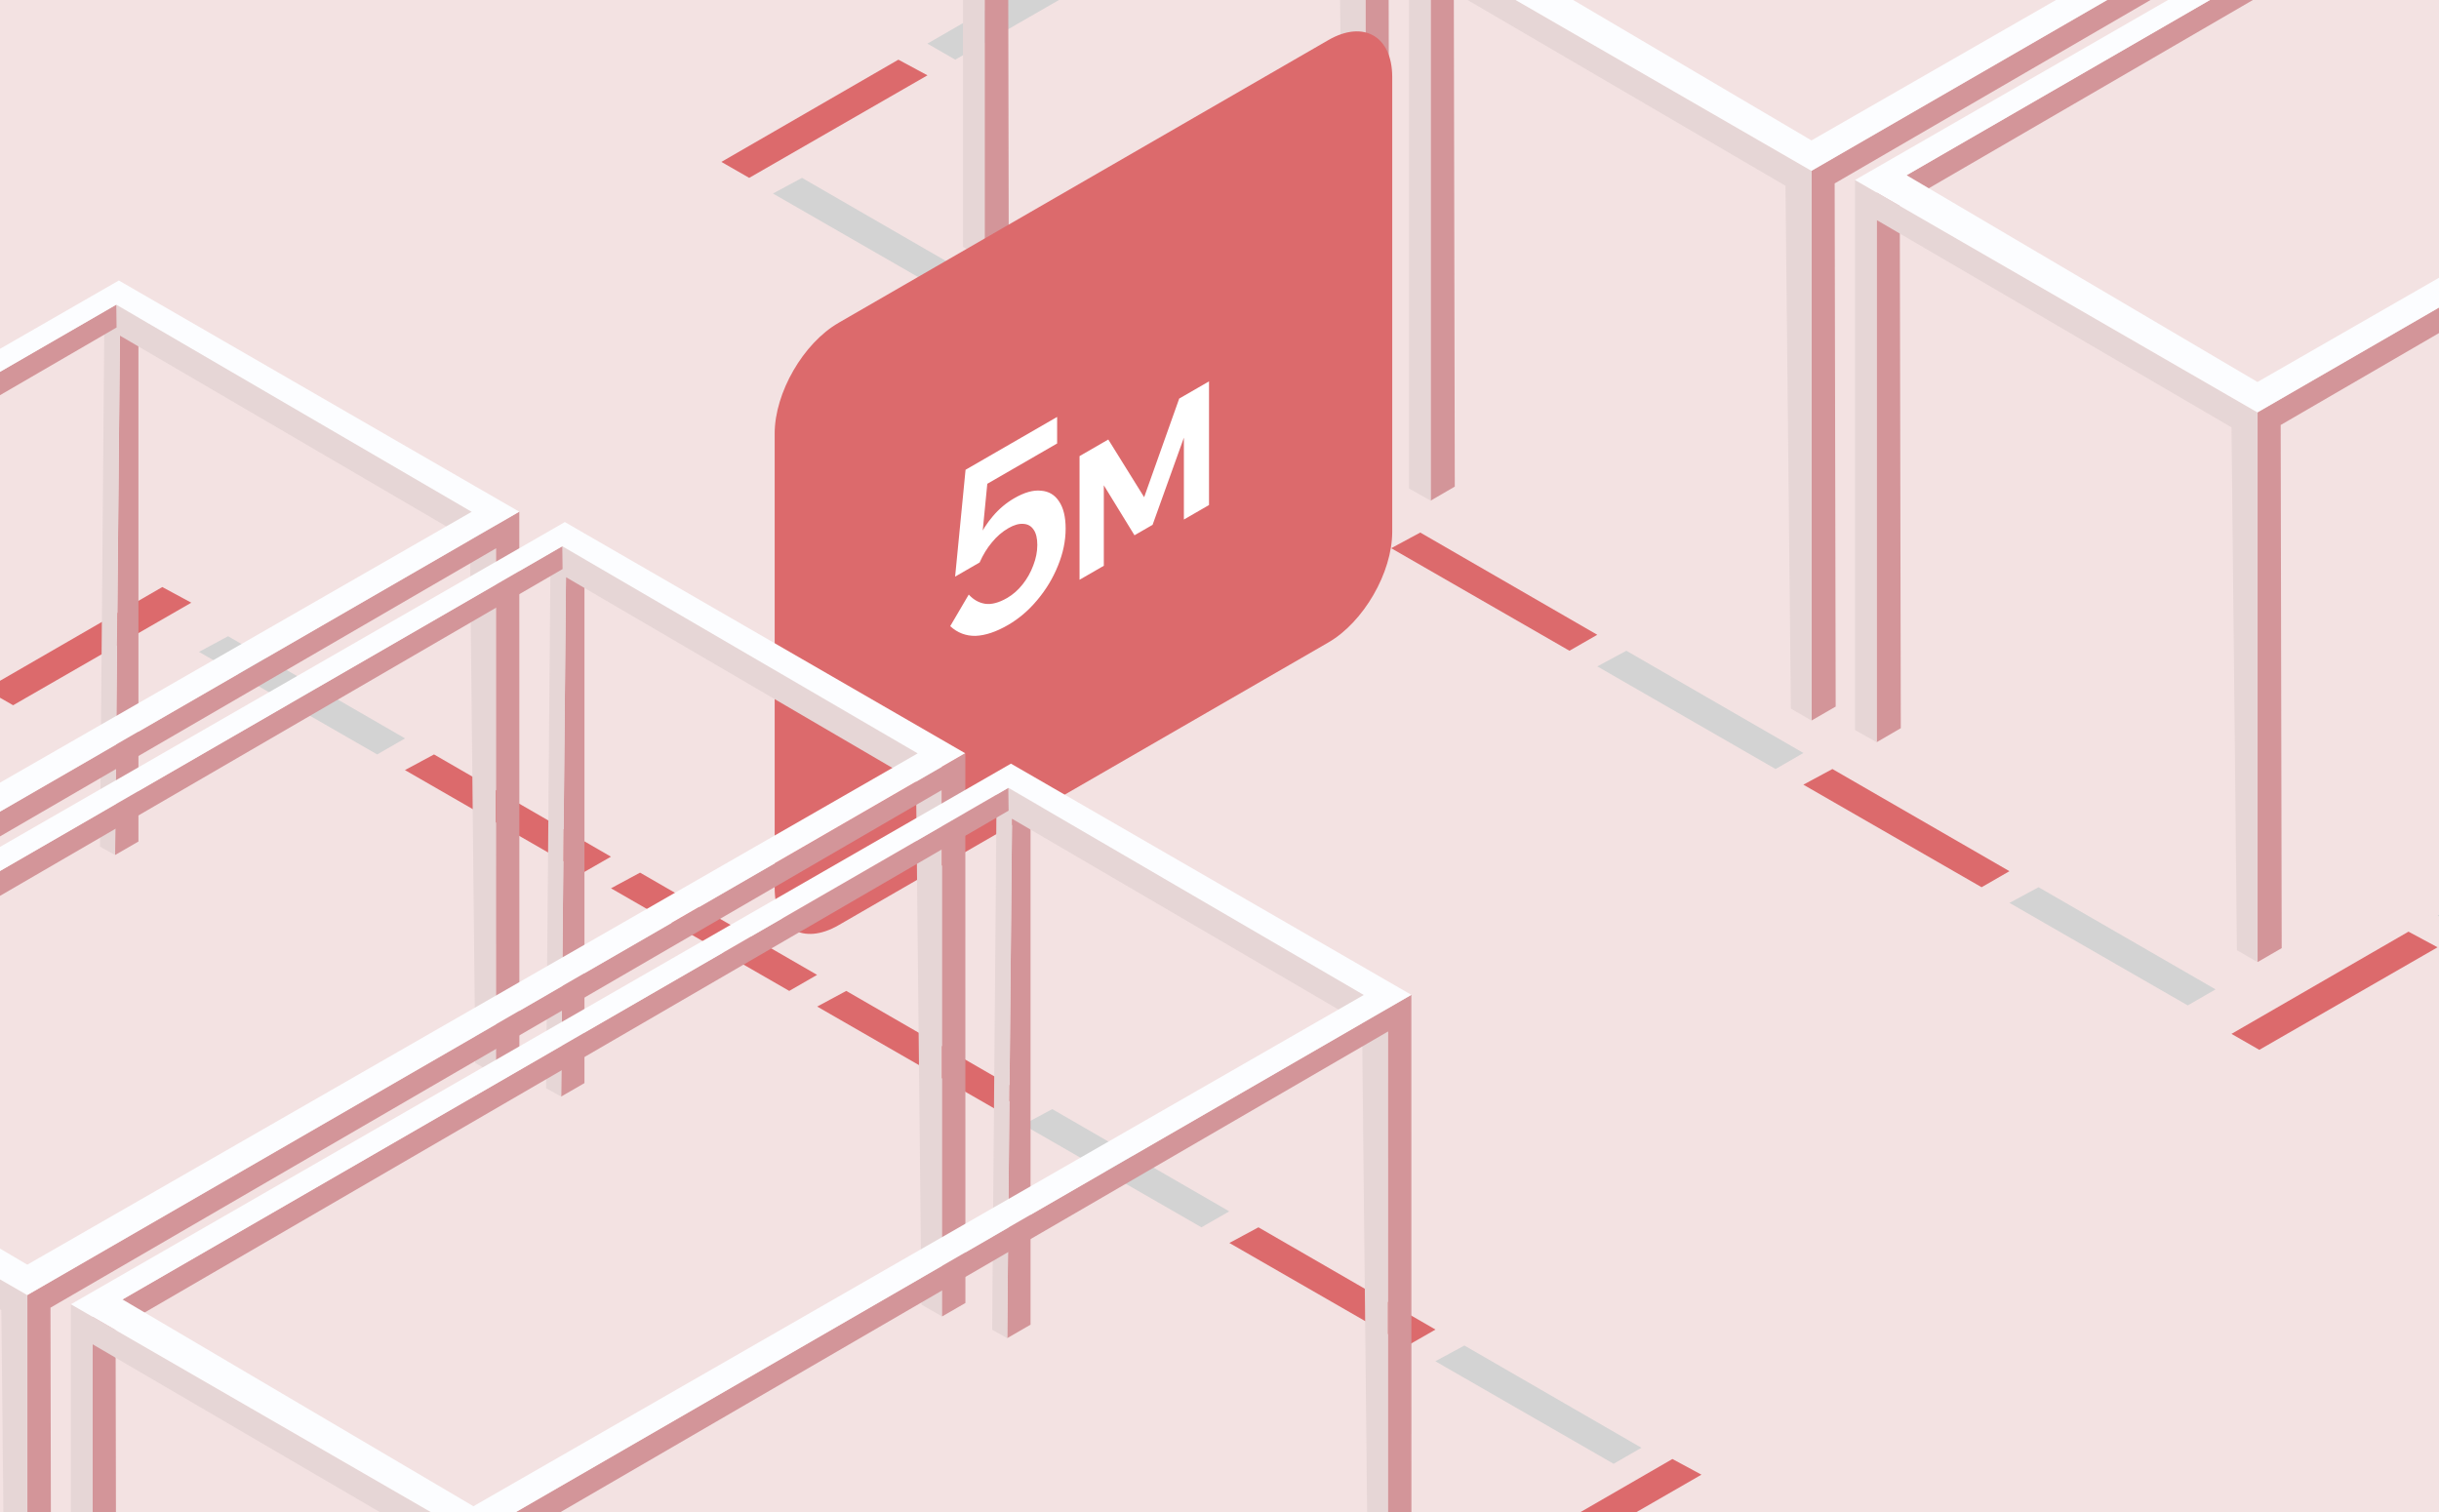 <svg width="437" height="271" viewBox="0 0 437 271" fill="none" xmlns="http://www.w3.org/2000/svg">
<rect x="0" y="0" width="437" height="271" fill="#333333" stroke="none"/>
<g clip-path="url(#clip0_45_59872)">
<rect width="437" height="271" fill="#F3E2E2"/>
<path d="M40.86 114.009L72.577 132.316L67.576 135.19L35.652 116.814L40.86 114.009Z" fill="#D3D3D3"/>
<path d="M77.763 135.19L109.465 153.51L104.478 156.37L72.555 137.994L77.763 135.19Z" fill="#DC6A6C"/>
<path d="M114.681 156.371L146.397 174.691L141.411 177.565L109.473 159.175L114.681 156.371Z" fill="#DC6A6C"/>
<path d="M151.626 177.565L183.342 195.872L178.356 198.745L146.418 180.369L151.626 177.565Z" fill="#DC6A6C"/>
<path d="M188.532 198.745L220.249 217.066L215.262 219.926L183.324 201.55L188.532 198.745Z" fill="#D3D3D3"/>
<path d="M225.477 219.926L257.194 238.247L252.207 241.107L220.27 222.731L225.477 219.926Z" fill="#DC6A6C"/>
<path d="M262.38 241.107L294.096 259.428L289.11 262.301L257.172 243.925L262.38 241.107Z" fill="#D3D3D3"/>
<path d="M299.646 261.445L267.93 279.766L272.916 282.639L304.854 264.25L299.646 261.445Z" fill="#DC6A6C"/>
<path d="M29.08 105.194L-2.637 123.515L2.35 126.375L34.274 107.999L29.08 105.194Z" fill="#DC6A6C"/>
<path d="M143.7 31.873L175.417 50.193L170.43 53.053L138.492 34.677L143.7 31.873Z" fill="#D3D3D3"/>
<path d="M180.618 53.053L212.335 71.374L207.348 74.248L175.41 55.858L180.618 53.053Z" fill="#DC6A6C"/>
<path d="M217.552 74.248L249.268 92.555L244.282 95.428L212.344 77.053L217.552 74.248Z" fill="#D3D3D3"/>
<path d="M254.47 95.428L286.186 113.749L281.2 116.609L249.262 98.233L254.47 95.428Z" fill="#DC6A6C"/>
<path d="M291.403 116.609L323.12 134.93L318.133 137.804L286.195 119.414L291.403 116.609Z" fill="#D3D3D3"/>
<path d="M328.317 137.804L360.034 156.111L355.047 158.984L323.109 140.608L328.317 137.804Z" fill="#DC6A6C"/>
<path d="M365.251 158.984L396.967 177.291L391.981 180.165L360.043 161.789L365.251 158.984Z" fill="#D3D3D3"/>
<path d="M468.482 145.763L436.766 164.069L441.752 166.943L473.69 148.567L468.482 145.763Z" fill="#D3D3D3"/>
<path d="M431.534 166.943L399.816 185.264L404.804 188.124L436.742 169.748L431.534 166.943Z" fill="#DC6A6C"/>
<path d="M197.881 -10.489L166.164 7.818L171.151 10.692L203.089 -7.684L197.881 -10.489Z" fill="#D3D3D3"/>
<path d="M160.967 10.692L129.25 29.013L134.237 31.873L166.175 13.497L160.967 10.692Z" fill="#DC6A6C"/>
<path d="M500.335 -60.296L336.25 34.484V132.995L340.57 130.484L340.387 36.756L500.391 -56.2L500.335 -60.296Z" fill="#D39599"/>
<path d="M572.55 -23.181L404.496 73.9V172.397L408.816 169.9L408.634 76.158L568.385 -16.63V77.729L572.564 75.317L572.55 -23.181Z" fill="#D39599"/>
<path d="M404.466 172.397L400.792 170.265L399.824 76.579L336.238 39.422V132.995L332.367 130.822V32.254L404.466 73.9V172.397Z" fill="#E6D6D6"/>
<path d="M500.785 -64.617L332.367 32.254L404.466 73.885L572.52 -23.195L500.771 -64.631L500.785 -64.617ZM404.466 68.443L341.609 31.398L500.337 -60.283L564.007 -23.167L404.466 68.457V68.443Z" fill="#FCFDFF"/>
<path d="M488.443 34.441L484.755 32.309L483.786 -61.377L421.07 -98.03L420.2 -4.961L417.508 -6.462L418.321 -104.903L488.429 -64.056L488.443 34.441Z" fill="#E6D6D6"/>
<path d="M420.421 -103.584L256.336 -8.804V89.707L260.656 87.196L260.473 -6.532L420.477 -99.489L420.421 -103.584Z" fill="#D39599"/>
<path d="M492.636 -66.469L324.582 30.611V129.109L328.902 126.612L328.719 32.87L488.471 -59.919V34.441L492.65 32.028L492.636 -66.469Z" fill="#D39599"/>
<path d="M324.552 129.109L320.878 126.977L319.91 33.291L256.324 -3.867V89.707L252.453 87.533V-11.034L324.552 30.612V129.109Z" fill="#E6D6D6"/>
<path d="M420.871 -107.905L252.453 -11.035L324.552 30.597L492.605 -66.483L420.857 -107.919L420.871 -107.905ZM324.552 25.155L261.695 -11.89L420.423 -103.571L484.093 -66.455L324.552 25.169V25.155Z" fill="#FCFDFF"/>
<path d="M21.508 58.316L20.625 153.208L24.804 150.796V52.285L20.835 54.585L21.508 58.316Z" fill="#D39599"/>
<path d="M88.853 192.61L85.165 190.478L84.197 96.792L21.48 60.14L20.61 153.209L17.918 151.708L18.732 53.266L88.839 94.113L88.853 192.61Z" fill="#E6D6D6"/>
<path d="M20.831 54.585L-143.254 149.365V247.876L-138.934 245.365L-139.116 151.638L20.887 58.681L20.831 54.585Z" fill="#D39599"/>
<path d="M93.046 91.7L-75.008 188.781V287.278L-70.688 284.781L-70.87 191.039L88.881 98.251V192.61L93.06 190.198L93.046 91.7Z" fill="#D39599"/>
<path d="M21.285 50.265L-147.133 147.135L-75.034 188.767L93.019 91.686L21.271 50.251L21.285 50.265ZM-75.034 183.324L-137.891 146.279L20.837 54.599L84.507 91.714L-75.034 183.338V183.324Z" fill="#FCFDFF"/>
<path d="M340.503 -146.873L176.418 -52.093V46.418L180.738 43.907L180.555 -49.82L340.559 -142.777L340.503 -146.873Z" fill="#D39599"/>
<path d="M412.706 -109.758L244.652 -12.677V85.82L248.972 83.323L248.79 -10.419L408.541 -103.207V-8.848L412.72 -11.26L412.706 -109.758Z" fill="#D39599"/>
<path d="M244.638 85.82L240.964 83.688L239.996 -9.998L176.409 -47.155V46.419L172.539 44.245V-54.323L244.638 -12.677V85.82Z" fill="#E6D6D6"/>
<path d="M138.801 77.675C138.801 70.376 143.925 61.5 150.247 57.85L238.002 7.185C244.323 3.535 249.448 6.494 249.448 13.793V95.298C249.448 102.598 244.323 111.474 238.002 115.124L150.247 165.789C143.925 169.439 138.801 166.48 138.801 159.18V77.675Z" fill="#DC6A6C"/>
<path d="M173.573 106.542C174.412 107.467 175.391 108.018 176.511 108.194C177.655 108.356 178.965 108.01 180.44 107.159C181.483 106.557 182.412 105.742 183.226 104.714C184.04 103.686 184.676 102.555 185.133 101.321C185.617 100.073 185.858 98.847 185.858 97.642C185.858 96.468 185.642 95.564 185.21 94.933C184.777 94.272 184.167 93.92 183.378 93.876C182.59 93.802 181.687 94.059 180.669 94.647C179.576 95.278 178.596 96.123 177.731 97.18C176.867 98.208 176.129 99.412 175.519 100.793L173.802 101.652C174.031 99.992 174.488 98.377 175.175 96.805C175.887 95.219 176.79 93.787 177.884 92.51C179.003 91.188 180.288 90.109 181.738 89.272C183.544 88.229 185.133 87.781 186.507 87.928C187.906 88.031 188.987 88.67 189.75 89.844C190.539 91.005 190.933 92.627 190.933 94.713C190.933 96.915 190.475 99.133 189.559 101.365C188.669 103.583 187.435 105.631 185.858 107.511C184.307 109.376 182.552 110.874 180.593 112.005C178.482 113.224 176.549 113.87 174.794 113.943C173.064 113.973 171.55 113.393 170.253 112.203L173.573 106.542ZM189.407 79.469L174.908 87.84L177.197 83.61L175.519 100.793L171.131 103.326L173 84.183L189.407 74.711V79.469ZM193.424 103.892V81.732L198.574 78.758L205.366 89.684L204.641 90.103L211.28 71.422L216.621 68.339V90.499L212.119 93.098V72.876L213.874 73.537L206.511 94.046L203.267 95.918L195.904 83.913L197.773 81.379V101.381L193.424 103.892Z" fill="white"/>
<path d="M101.422 101.605L100.539 196.497L104.718 194.085V95.573L100.749 97.874L101.422 101.605Z" fill="#D39599"/>
<path d="M168.787 235.899L165.099 233.767L164.13 140.081L101.414 103.429L100.544 196.497L97.852 194.997L98.665 96.555L168.772 137.402L168.787 235.899Z" fill="#E6D6D6"/>
<path d="M100.745 97.874L-63.34 192.654V291.165L-59.02 288.654L-59.202 194.926L100.801 101.97L100.745 97.874Z" fill="#D39599"/>
<path d="M172.96 134.989L4.906 232.07V330.567L9.226 328.07L9.044 234.328L168.795 141.54V235.899L172.974 233.486L172.96 134.989Z" fill="#D39599"/>
<path d="M4.88 330.568L1.206 328.435L0.238 234.749L-63.348 197.592V291.166L-67.219 288.992V190.424L4.88 232.07V330.568Z" fill="#E6D6D6"/>
<path d="M101.199 93.553L-67.219 190.424L4.88 232.056L172.934 134.975L101.186 93.539L101.199 93.553ZM4.88 226.613L-57.977 189.568L100.751 97.888L164.421 135.003L4.88 226.627V226.613Z" fill="#FCFDFF"/>
<path d="M181.348 144.893L180.465 239.786L184.644 237.373V138.862L180.675 141.162L181.348 144.893Z" fill="#D39599"/>
<path d="M248.701 279.187L245.013 277.055L244.044 183.369L181.328 146.717L180.458 239.786L177.766 238.285L178.579 139.844L248.686 180.69L248.701 279.187Z" fill="#E6D6D6"/>
<path d="M180.659 141.162L16.574 235.942V334.453L20.894 331.943L20.712 238.215L180.715 145.258L180.659 141.162Z" fill="#D39599"/>
<path d="M252.874 178.277L84.82 275.358V373.855L89.14 371.358L88.958 277.616L248.709 184.828V279.187L252.888 276.775L252.874 178.277Z" fill="#D39599"/>
<path d="M84.81 373.856L81.136 371.723L80.168 278.037L16.581 240.88V334.454L12.711 332.28V233.712L84.81 275.358V373.856Z" fill="#E6D6D6"/>
<path d="M181.129 136.842L12.711 233.712L84.81 275.344L252.863 178.263L181.115 136.828L181.129 136.842ZM84.81 269.901L21.953 232.856L180.68 141.176L244.351 178.292L84.81 269.915V269.901Z" fill="#FCFDFF"/>
</g>
<defs>
<clipPath id="clip0_45_59872">
<rect width="437" height="271" fill="white"/>
</clipPath>
</defs>
</svg>
